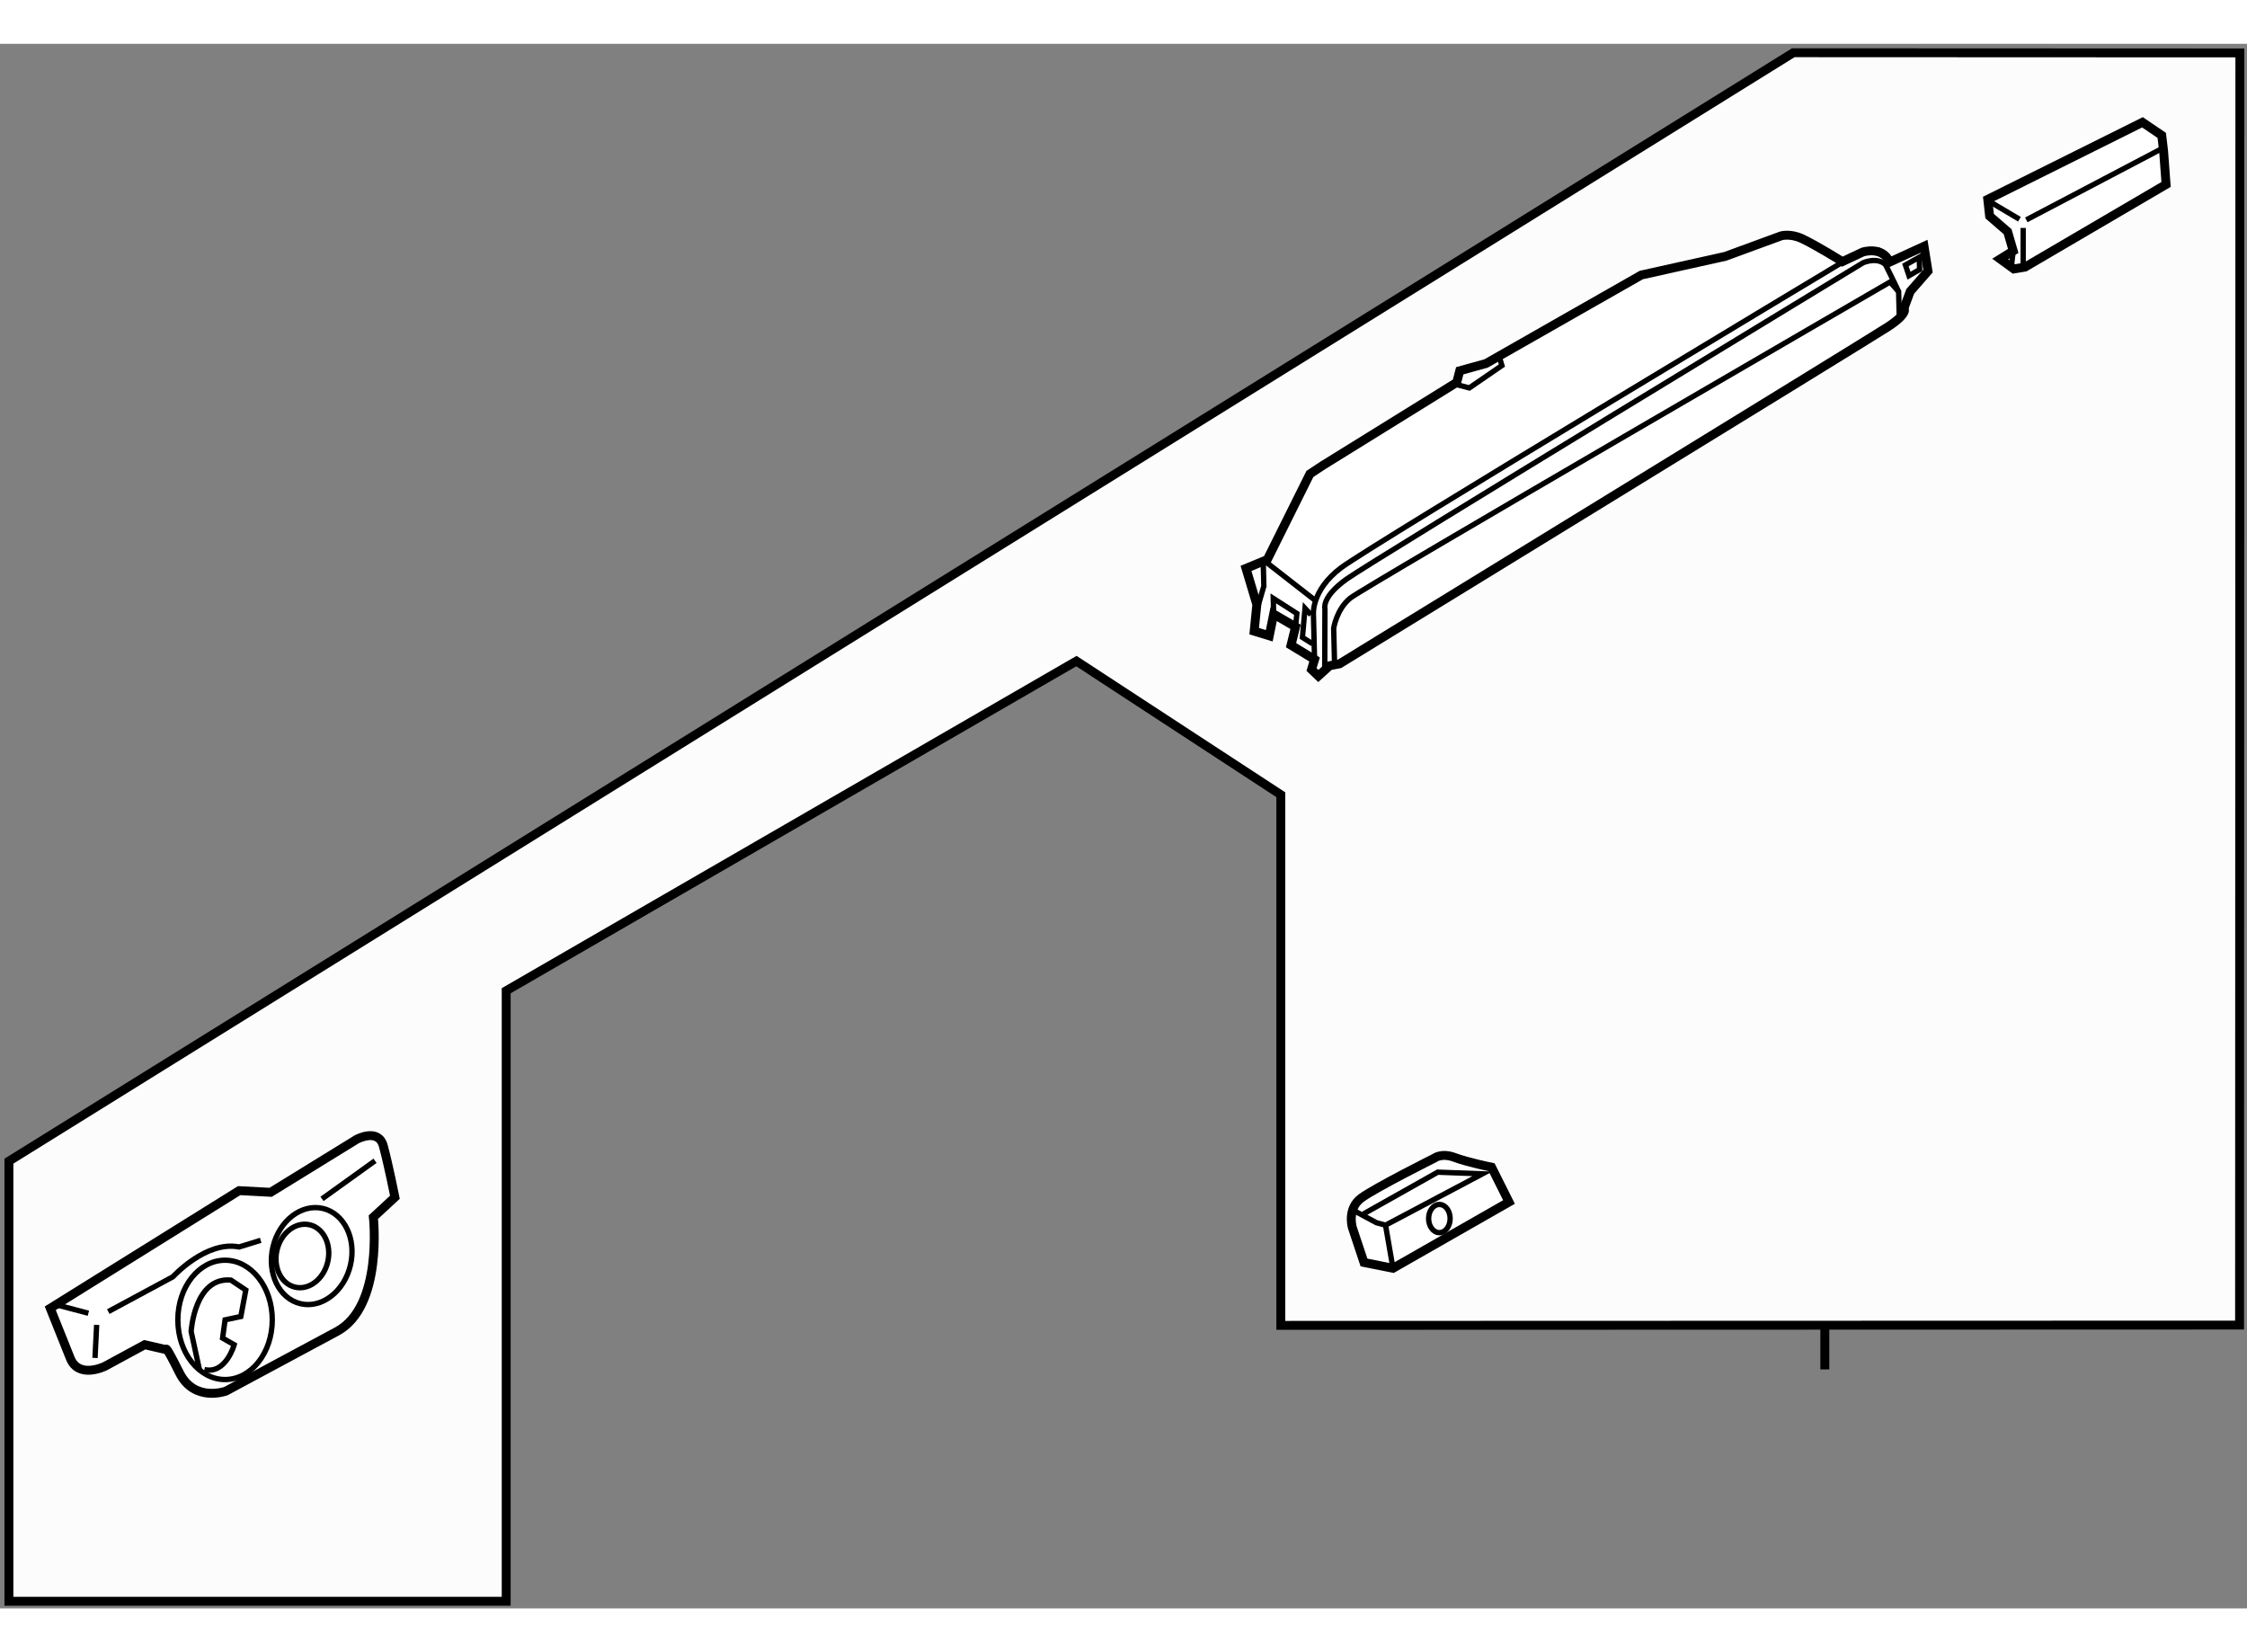 <?xml version="1.0" encoding="utf-8"?>
<!-- Generator: Adobe Illustrator 15.1.0, SVG Export Plug-In . SVG Version: 6.00 Build 0)  -->
<!DOCTYPE svg PUBLIC "-//W3C//DTD SVG 1.1//EN" "http://www.w3.org/Graphics/SVG/1.1/DTD/svg11.dtd">
<svg version="1.1" xmlns="http://www.w3.org/2000/svg" xmlns:xlink="http://www.w3.org/1999/xlink" x="0px" y="0px" width="244.8px"
	 height="180px" viewBox="58.343 84.36 126.099 87.802" enable-background="new 0 0 244.8 180" xml:space="preserve">
	
<rect x="58.343" y="84.36" width="126.099" height="87.802" fill="#808080" stroke="none"/>
	
<g><line fill="none" stroke="#000000" stroke-width="0.5" x1="160.75" y1="156.352" x2="160.75" y2="158.75"></line><polygon fill="#FCFCFC" stroke="#000000" stroke-width="0.5" points="184.025,156.262 184.042,84.871 158.98,84.86 
				58.843,147.063 58.843,171.762 86.75,171.762 86.75,137.5 118.75,119 130.221,126.5 130.221,156.279 		"></polygon></g>



	
<g><polygon fill="#FFFFFF" stroke="#000000" stroke-width="0.5" points="171.358,96.994 170.591,96.436 171.323,95.982 
				171.009,94.902 169.998,94.029 169.894,93.089 178.576,88.765 179.657,89.498 179.761,90.369 179.9,92.252 171.985,96.889 		"></polygon><line fill="none" stroke="#000000" stroke-width="0.3" x1="171.881" y1="94.692" x2="171.881" y2="96.82"></line><line fill="none" stroke="#000000" stroke-width="0.3" x1="179.691" y1="90.229" x2="172.056" y2="94.24"></line><line fill="none" stroke="#000000" stroke-width="0.3" x1="169.963" y1="93.193" x2="171.672" y2="94.205"></line><line fill="none" stroke="#000000" stroke-width="0.3" x1="171.323" y1="95.982" x2="171.219" y2="96.854"></line></g>



	
<g><path fill="#FFFFFF" stroke="#000000" stroke-width="0.5" d="M66.464,157.365l-2.231,1.209c0,0-1.487,0.742-1.953-0.467
				l-1.116-2.787l10.6-6.602l1.767,0.094l4.835-2.977c0,0,1.208-0.65,1.488,0.371c0.279,1.021,0.651,2.883,0.651,2.883l-1.209,1.117
				c0,0,0.558,5.02-2.045,6.414l-6.229,3.348c0,0-1.767,0.65-2.604-1.021c-0.836-1.676-0.743-1.303-0.743-1.303L66.464,157.365z"></path><path fill="none" stroke="#000000" stroke-width="0.3" d="M68.324,155.969c0,1.85,1.187,3.35,2.649,3.35
				c1.464,0,2.65-1.5,2.65-3.35c0-1.846-1.187-3.346-2.65-3.346C69.511,152.623,68.324,154.123,68.324,155.969z"></path><ellipse transform="matrix(-0.974 -0.229 0.229 -0.974 114.799 318.28)" fill="none" stroke="#000000" stroke-width="0.3" cx="75.855" cy="152.483" rx="2.232" ry="2.744"></ellipse><ellipse transform="matrix(-0.974 -0.229 0.229 -0.974 113.733 318.147)" fill="none" stroke="#000000" stroke-width="0.3" cx="75.298" cy="152.484" rx="1.461" ry="1.796"></ellipse><line fill="none" stroke="#000000" stroke-width="0.3" x1="63.675" y1="158.107" x2="63.768" y2="156.25"></line><line fill="none" stroke="#000000" stroke-width="0.3" x1="61.537" y1="155.133" x2="63.303" y2="155.598"></line><path fill="none" stroke="#000000" stroke-width="0.3" d="M64.419,155.506l3.626-1.953c0,0,1.86-2.045,3.719-1.674l1.209-0.373"></path><line fill="none" stroke="#000000" stroke-width="0.3" x1="76.413" y1="149.182" x2="79.389" y2="147.043"></line><path fill="none" stroke="#000000" stroke-width="0.3" d="M69.812,158.76c1.209,0.279,1.674-1.395,1.674-1.395l-0.651-0.371
				l0.139-1.025l0.884-0.186l0.279-1.486l-0.837-0.559c-2.045-0.186-2.231,2.883-2.231,2.883l0.465,2.139"></path></g>



	
<g><path fill="#FFFFFF" stroke="#000000" stroke-width="0.5" d="M136.516,153.074l-1.627-0.324l-0.651-1.953
				c0,0-0.325-1.07,0.512-1.674s4.092-2.23,4.092-2.23s0.395-0.316,1.138-0.035c0.744,0.277,2.069,0.545,2.069,0.545l0.977,1.953
				L136.516,153.074z"></path><polyline fill="none" stroke="#000000" stroke-width="0.3" points="134.377,149.867 135.586,150.518 136.098,150.656 		"></polyline><polyline fill="none" stroke="#000000" stroke-width="0.3" points="134.854,150.029 139.026,147.682 141.537,147.775 
				136.098,150.656 136.516,153.074 		"></polyline><ellipse fill="none" stroke="#000000" stroke-width="0.3" cx="139.119" cy="150.285" rx="0.604" ry="0.791"></ellipse></g>



	
<g><path fill="#FFFFFF" stroke="#000000" stroke-width="0.5" d="M129.819,116.365l-0.247,1.215l-0.846-0.26l0.149-1.49l-0.608-2.031
				l1.195-0.496l2.39-4.803l0.732-0.484l7.509-4.654l0.17-0.654l1.478-0.41l8.71-4.963l4.717-1.049l3.134-1.15
				c0,0,0.509-0.15,1.166,0.157c0.848,0.397,2.265,1.291,2.265,1.291l1.149-0.54c0,0,1.107-0.354,1.503,0.566l1.932-0.886l0.221,1.39
				l-0.996,1.141l-0.348,0.939c0,0,0.286,0.271-0.903,1.046c-1.189,0.773-30.772,18.913-30.772,18.913l-0.556,0.107l-0.637,0.576
				l-0.381-0.363l0.171-0.563l-1.322-0.803l0.254-1.029L129.819,116.365z"></path><path fill="none" stroke="#000000" stroke-width="0.3" d="M132.115,118.91l-0.062-2.463c0,0-0.175-1.393,1.56-2.691
				c1.735-1.299,27.938-17.028,27.938-17.028s1.603-1.017,2.306-0.757"></path><path fill="none" stroke="#000000" stroke-width="0.3" d="M133.242,119.346l-0.055-2.186c0,0,0.159-1.072,0.934-1.695
				c0.776-0.625,30.292-17.74,30.292-17.74l0.479,0.547l0.037,1.439"></path><polygon fill="none" stroke="#000000" stroke-width="0.3" points="165.272,96.772 166.051,96.335 166.068,97.031 165.474,97.372 
						"></polygon><line fill="none" stroke="#000000" stroke-width="0.3" x1="129.278" y1="113.355" x2="132.221" y2="115.65"></line><polyline fill="none" stroke="#000000" stroke-width="0.3" points="129.819,116.365 129.797,115.48 131.122,116.33 
				131.047,117.078 		"></polyline><polyline fill="none" stroke="#000000" stroke-width="0.3" points="132.002,118.029 131.434,117.672 131.579,116.041 
				131.913,116.404 		"></polyline><polyline fill="none" stroke="#000000" stroke-width="0.3" points="128.926,115.969 129.268,114.797 129.237,113.541 		"></polyline><polyline fill="none" stroke="#000000" stroke-width="0.3" points="140.144,103.5 140.799,103.67 142.628,102.414 
				142.476,101.906 		"></polyline><path fill="none" stroke="#000000" stroke-width="0.3" d="M164.892,98.271c-0.051-0.139-0.736-1.518-0.736-1.518
				c-0.476-0.453-1.258-0.107-1.258-0.107s-27.573,16.74-28.988,17.754c-1.416,1.012-1.214,1.658-1.214,1.658l-0.01,3.303"></path></g>


</svg>